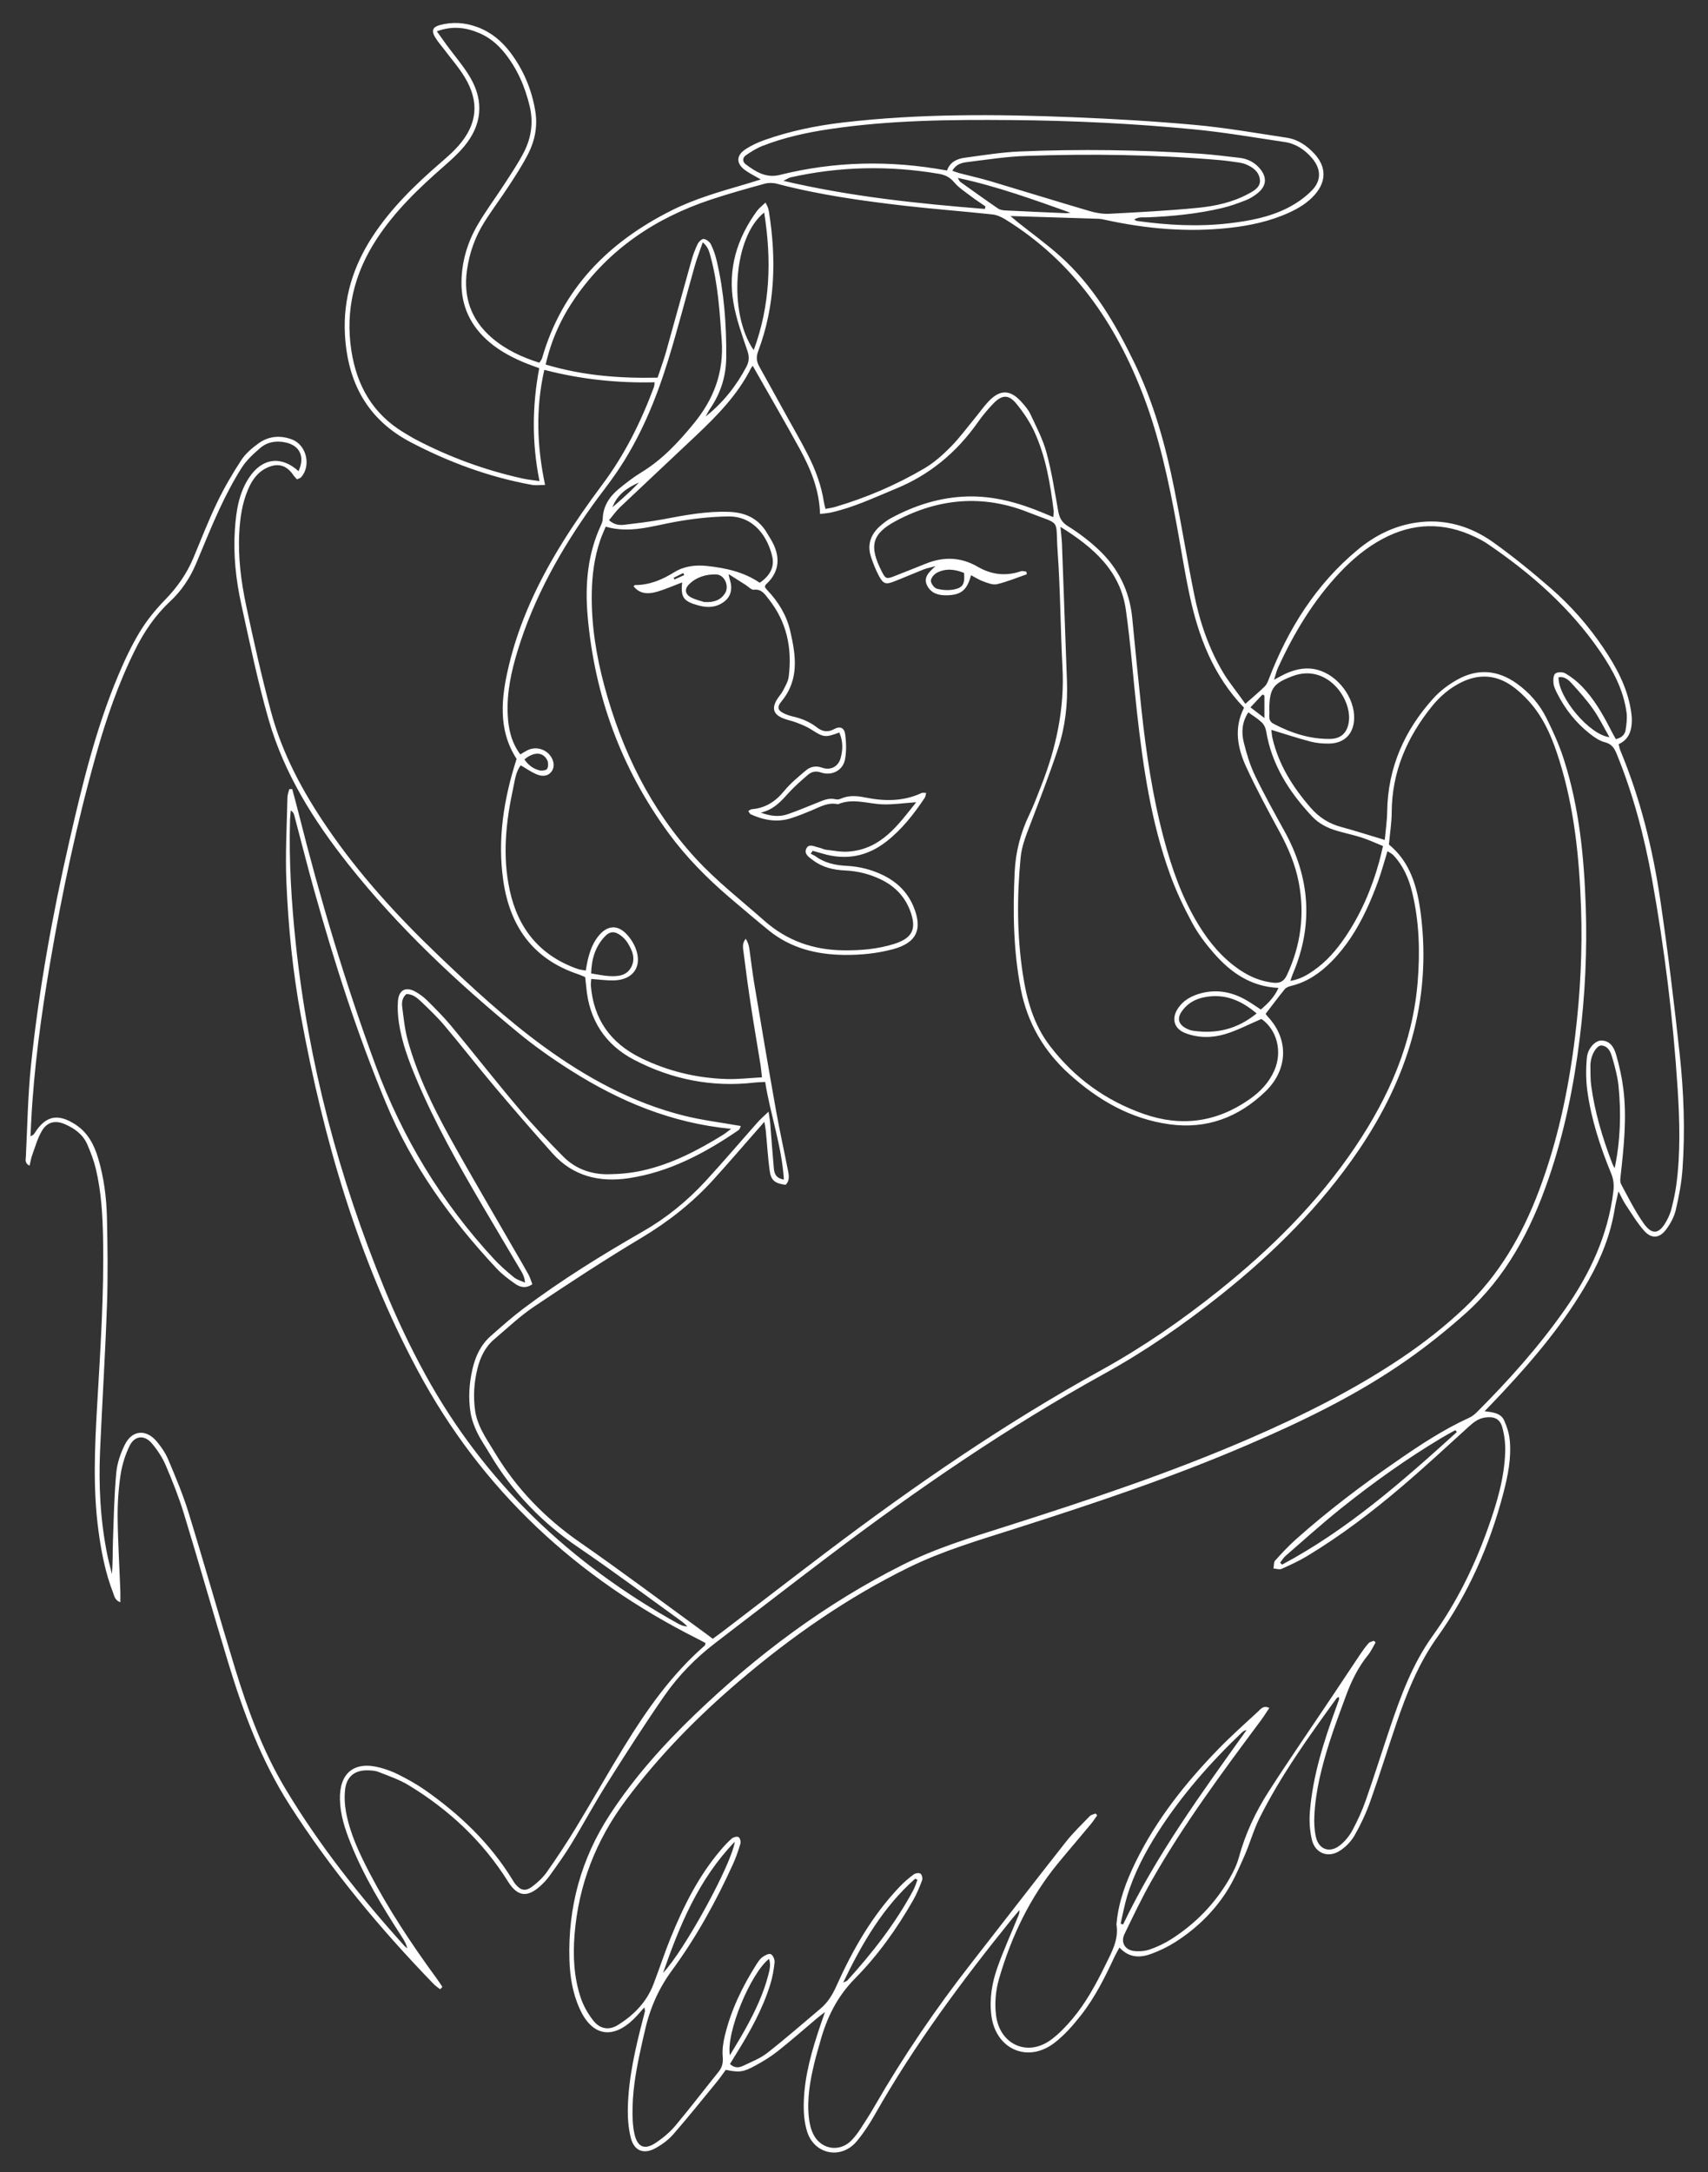 <?xml version="1.0" encoding="UTF-8"?> <svg xmlns="http://www.w3.org/2000/svg" xmlns:xlink="http://www.w3.org/1999/xlink" version="1.1" id="Ebene_1" x="0px" y="0px" width="372.41px" height="473.62px" viewBox="0 0 372.41 473.62" style="enable-background:new 0 0 372.41 473.62;" xml:space="preserve"><rect x="0" y="0" width="372.41" height="473.62" fill="#333333" stroke="none"/> <style type="text/css"> .st0{fill:#FFFFFF;} </style> <g> <path class="st0" d="M95.97,433.71c-0.47-0.37-0.99-0.7-1.4-1.12c-11.65-12.03-22.33-24.85-31.38-38.98 c-6.19-9.66-10.14-20.26-13.44-31.14c-3.27-10.77-6.34-21.61-9.63-32.38c-1.09-3.58-2.48-7.09-3.95-10.53 c-0.74-1.74-1.82-3.39-3.04-4.84c-1.61-1.92-3.75-1.75-4.86,0.49c-0.97,1.97-1.65,4.17-1.98,6.34c-0.46,3.07-0.67,6.21-0.64,9.31 c0.06,5.35,0.39,10.7,0.59,16.05c0.03,0.74,0,1.48,0,2.43c-1.2-0.46-1.29-1.31-1.56-2.01c-1.72-4.42-2.61-9.05-3.23-13.73 c-1.19-8.92-0.8-17.87-0.29-26.81c0.71-12.29,1.55-24.57,1.31-36.9c-0.1-5.04-0.39-10.07-1.56-14.99 c-0.44-1.85-1.13-3.66-1.89-5.41c-0.94-2.16-2.78-3.48-4.88-4.39c-2.08-0.9-3.85-0.5-5,1.45c-0.96,1.62-1.46,3.5-2.12,5.29 c-0.26,0.71-0.37,1.48-0.57,2.31c-1.12-0.53-0.84-1.35-0.81-1.98c0.33-6.62,0.43-13.27,1.11-19.86c1.72-16.54,4.69-32.89,8.41-49.1 c2.8-12.23,5.75-24.42,10.65-36.03c1.36-3.23,2.87-6.44,4.68-9.43c1.52-2.5,3.42-4.84,5.47-6.94c2.67-2.74,4.79-5.75,6.25-9.27 c1.68-4.06,3.29-8.16,5.19-12.11c1.52-3.15,3.3-6.2,5.22-9.13c0.94-1.43,2.35-2.62,3.75-3.64c2.22-1.6,4.76-1.81,7.31-0.84 c3.15,1.2,4.21,5.7,1.98,8.23c-0.19,0.21-0.53,0.28-0.91,0.46c-0.29-0.34-0.58-0.61-0.79-0.92c-1.47-2.18-3.38-2.72-5.76-1.6 c-2.09,0.98-3.29,2.75-4.14,4.78c-1.26,2.98-1.72,6.15-1.89,9.35c-0.29,5.39,0.4,10.72,1.51,15.95c1.64,7.73,3.37,15.46,5.41,23.09 c2.46,9.2,6.94,17.5,12.29,25.33c6.98,10.22,15.29,19.29,24.21,27.82c7.28,6.96,14.68,13.81,22.84,19.77 c9.37,6.84,19.43,12.35,30.76,15.18c4,1,8.13,1.49,12.34,2.24c-0.11,0.2-0.21,0.7-0.51,0.91c-7.32,5-15.05,9.14-23.94,10.47 c-6.36,0.95-12.14-0.42-16.6-5.4c-4.26-4.77-8.45-9.6-12.57-14.48c-3.71-4.4-7.24-8.95-10.95-13.35c-1.59-1.89-3.39-3.61-5.19-5.32 c-0.84-0.8-1.79-1.6-3.16-1.6c-0.91,0.76-1.05,1.82-0.91,2.83c0.32,2.45,0.56,4.93,1.22,7.3c2.04,7.36,5.35,14.21,9.02,20.86 c4.67,8.46,9.6,16.78,14.43,25.17c0.96,1.66,1.94,3.31,2.86,4.99c0.36,0.66,0.57,1.41,0.84,2.12c-1.49,1.02-2.74,0.61-3.78-0.12 c-1.43-1-2.86-2.08-4.05-3.36c-10.01-10.7-18.44-22.44-24.11-36.08c-6.27-15.08-11.22-30.59-15.62-46.29 c-1.53-5.46-2.9-10.96-4.36-16.44c-0.09-0.35-0.25-0.69-0.74-1.02c-0.06,0.66-0.15,1.31-0.17,1.97c-0.26,9.05,0.3,18.06,1.25,27.05 c2.75,26,9.41,51.02,19.31,75.18c2.63,6.42,5.61,12.74,8.95,18.82c12.94,23.57,31.73,41.28,55.11,54.29 c0.6,0.33,1.24,0.59,2.03,0.6c-0.44-0.39-0.86-0.81-1.33-1.15c-7.46-5.37-14.82-10.88-22.42-16.05 c-7.95-5.41-14.42-12.1-19.31-20.36c-0.94-1.58-2-3.1-2.8-4.75c-0.65-1.35-1.19-2.81-1.43-4.28c-0.51-3.18-0.31-6.37,0.42-9.52 c0.64-2.8,1.82-5.3,4-7.22c2.34-2.06,4.67-4.14,7.16-6.01c8.26-6.2,17.03-11.63,25.97-16.76c5.13-2.94,9.63-6.6,13.61-10.9 c3.9-4.23,7.63-8.62,11.45-12.93c0.6-0.68,1.3-1.27,2.37-2.3c0.18,1.26,0.31,1.91,0.36,2.58c0.27,3.26,0.49,6.53,0.79,9.79 c0.1,1.15,0.49,2.18,2.19,2.43c-0.47-7.34-2.94-14.12-4.08-21.27c-0.9,0.05-1.6,0.05-2.3,0.13c-9.25,1.08-18.02-0.67-26.22-4.93 c-6.35-3.3-9.85-8.68-10.49-15.86c-0.06-0.71-0.15-1.42-0.24-2.21c-0.53-0.22-1.03-0.46-1.55-0.63 c-9.79-3.27-14.84-10.39-16.29-20.3c-1.32-9.04,0.06-17.82,2.89-26.64c-4.13-6.38-3.36-13.4-1.67-20.44 c2.3-9.58,6.48-18.37,11.64-26.69c2.7-4.34,5.63-8.55,8.69-12.64c4.9-6.53,8.46-13.72,11.29-21.32c0.08-0.21,0.07-0.46,0.15-1.02 c-8.12,0.19-16.07-0.64-24.06-2.71c-1.92,8.48-1.6,16.69,0.17,25.09c-1.07,0-2.01,0.14-2.9-0.02c-9.27-1.69-18-4.9-26.34-9.26 c-9.52-4.97-13.83-13.08-14.4-23.52c-0.42-7.79,1.77-14.84,5.99-21.32c4.06-6.23,9.33-11.34,14.91-16.17 c1.33-1.15,2.67-2.31,3.82-3.62c4.16-4.73,4.65-9.59,1.41-14.97c-1.31-2.18-3.03-4.11-4.56-6.16c-0.67-0.89-1.43-1.73-1.98-2.7 c-0.75-1.32-0.42-2.1,1.04-2.51c2.78-0.76,5.53-0.58,8.24,0.42c2.94,1.09,5.27,3,7.14,5.46c2.9,3.83,4.73,8.15,5.5,12.88 c0.53,3.26-0.08,6.41-1.56,9.31c-1.23,2.41-2.72,4.7-4.2,6.97c-1.74,2.68-3.68,5.24-5.37,7.94c-2.02,3.21-3.26,6.75-3.78,10.53 c-0.8,5.83,0.91,10.74,5.38,14.61c3.01,2.6,6.53,4.26,10.41,5.48c0.22-0.36,0.5-0.65,0.6-1c4.36-15.14,14.44-25.27,28.18-32.18 c5.09-2.56,10.56-4.11,16-5.7c1.06-0.31,2.11-0.65,3.5-1.08c-1.35-0.79-2.46-1.32-3.43-2.03c-1.92-1.41-1.97-3.13-0.01-4.47 c1.3-0.89,2.79-1.57,4.28-2.1c5.52-1.95,11.23-3.13,17.04-3.81c16.73-1.96,33.52-1.83,50.3-1.15c8.86,0.36,17.73,0.87,26.56,1.68 c6.67,0.61,13.29,1.78,19.92,2.78c2.47,0.37,4.44,1.74,6.1,3.55c2.56,2.8,2.58,5.95,0.08,8.83c-1.55,1.79-3.53,2.99-5.65,3.96 c-4.19,1.91-8.63,2.85-13.18,3.34c-9.08,0.99-18.03,0.17-26.92-1.77c-0.47-0.1-0.94-0.21-1.42-0.23c-6.3-0.21-12.6-0.4-19.23-0.6 c0.66,0.55,1.11,0.95,1.57,1.32c3.06,2.44,6.25,4.74,9.17,7.34c7.3,6.5,12.14,14.78,16.34,23.46c4.2,8.69,6.75,17.93,8.64,27.35 c1.54,7.67,2.8,15.4,4.35,23.07c1.21,5.98,3.17,11.73,6.31,17c1.06,1.78,2.38,3.4,3.59,5.09c0.41,0.58,0.83,1.14,1.25,1.72 c1.65-1.46,2.99-2.58,4.23-3.8c0.43-0.42,0.67-1.05,0.9-1.63c4.19-10.92,10.25-20.58,19.32-28.13c3.68-3.06,7.85-5.19,12.65-5.93 c6.27-0.96,11.96,0.71,17,4.31c4.35,3.11,8.51,6.51,12.54,10.02c4.35,3.79,8.16,8.13,11.39,12.92c2.79,4.13,5.16,8.47,6.01,13.47 c0.13,0.78,0.23,1.59,0.23,2.38c-0.03,2.19-0.58,4.13-2.88,5.19c0.12,0.47,0.19,0.94,0.36,1.35c4.39,10.54,7.1,21.55,8.75,32.8 c1.64,11.14,3,22.33,4.21,33.53c0.89,8.27,1.19,16.59,0.61,24.9c-0.21,3.01-0.78,6.02-1.47,8.96c-0.35,1.51-1.16,3-2.09,4.25 c-1.46,1.97-3.21,2.11-4.83,0.28c-1.52-1.72-2.71-3.73-4-5.65c-0.51-0.76-0.88-1.62-1.58-2.93c-0.35,1.64-0.63,2.68-0.8,3.74 c-0.89,5.6-2.94,10.77-5.72,15.67c-5.12,9.04-11.74,16.93-18.8,24.48c-1.19,1.28-2.41,2.53-3.86,4.05c1.83,0.23,3.54,0.42,4.25,2 c0.62,1.35,1.09,2.85,1.23,4.32c0.37,3.95-0.42,7.81-1.41,11.6c-2.96,11.31-7.61,21.86-14.43,31.4 c-4.09,5.72-6.64,12.19-8.89,18.78c-1.93,5.67-3.7,11.4-5.71,17.04c-0.91,2.54-2.07,5.03-3.41,7.37c-0.77,1.33-1.98,2.57-3.28,3.38 c-2.54,1.58-5.32,0.46-6.01-2.44c-0.47-1.98-0.61-4.13-0.44-6.16c0.64-7.87,3.04-15.33,5.73-22.7c0.22-0.6,0.44-1.2,0.64-1.8 c0.04-0.13-0.05-0.3-0.09-0.51c-0.19,0.14-0.41,0.23-0.53,0.4c-6.05,8.35-12.08,16.73-16.71,25.98c-1.35,2.7-2.14,5.66-3.37,8.43 c-1.19,2.69-2.38,5.43-3.98,7.87c-2.87,4.39-6.64,7.99-11.08,10.81c-1.6,1.02-3.36,1.86-5.14,2.52c-2.44,0.91-4.87,0.96-6.99-1.36 c-0.4,0.73-0.75,1.32-1.04,1.93c-2.09,4.5-4.3,8.96-7.38,12.87c-1.71,2.18-3.6,4.34-5.79,6.01c-5.86,4.48-12.83,1.32-13.73-6.06 c-0.44-3.57,0.14-7.05,1.32-10.38c1.3-3.68,2.92-7.25,4.4-10.87c0.21-0.5,0.45-0.98,0.42-1.67c-0.53,0.63-1.08,1.24-1.6,1.89 c-10.97,13.57-21.35,27.55-29.97,42.77c-1.14,2.01-2.43,3.97-3.9,5.74c-3.34,4.02-9.18,2.97-10.81-2.03 c-0.67-2.07-0.82-4.4-0.75-6.6c0.18-5.8,1.82-11.33,3.67-16.8c0.25-0.75,0.52-1.49,0.95-2.74c-0.82,0.64-1.26,0.96-1.67,1.31 c-2.87,2.42-5.69,4.9-8.64,7.24c-1.49,1.18-3.15,2.19-4.83,3.11c-2.7,1.48-3.58,1.55-6.49,0.95c-0.63,0.85-1.25,1.77-1.96,2.63 c-3.14,3.83-6.24,7.69-9.49,11.43c-1.03,1.18-2.37,2.17-3.74,2.95c-2.66,1.51-4.8,0.71-5.53-2.23c-0.53-2.14-0.69-4.42-0.63-6.63 c0.17-6.51,1.63-12.82,3.26-19.09c0.16-0.62,0.33-1.24,0.47-1.86c0.03-0.13-0.05-0.29-0.14-0.81c-0.88,0.97-1.58,1.83-2.37,2.59 c-4.64,4.46-9.05,3.6-11.72-2.28c-1.55-3.41-2.13-7.04-2.24-10.73c-0.34-11.43,2.55-22,8.8-31.59c5.27-8.08,11.66-15.23,18.6-21.89 c13.51-12.97,28.37-24.1,45.16-32.55c7.32-3.69,15.11-6.04,22.87-8.51c17.96-5.72,35.84-11.67,53.15-19.2 c11.45-4.98,22.59-10.54,32.97-17.53c4.78-3.22,9.3-6.77,13.5-10.73c7.61-7.19,12.7-15.96,16.35-25.66 c4.08-10.83,6.45-22.06,7.86-33.52c1.15-9.38,1.64-18.8,1.31-28.24c-0.38-10.81-1.46-21.53-4.69-31.92 c-1.45-4.68-3.26-9.21-6.59-12.93c-1.16-1.3-2.47-2.53-3.9-3.51c-3.44-2.37-7.12-2.57-10.9-0.72c-2.56,1.26-4.68,3.08-6.45,5.27 c-5.42,6.73-8.71,14.26-8.75,23.06c-0.01,2.3-0.39,4.6-0.61,7.04c4.73,3.88,6.22,9.38,6.96,15.2c2.4,18.96-2.99,35.88-13.54,51.43 c-8.25,12.16-18.54,22.38-29.98,31.51c-8.01,6.4-16.42,12.24-25.39,17.19c-21.12,11.65-40.93,25.26-60.14,39.79 c-8.29,6.27-16.5,12.64-24.76,18.95c-4.29,3.28-8.06,7.12-11.12,11.53c-4.32,6.23-8.42,12.63-12.46,19.05 c-2.77,4.39-5.23,8.98-7.94,13.41c-1.41,2.32-3.01,4.52-4.59,6.73c-0.6,0.84-1.32,1.61-2.09,2.31c-2.85,2.58-4.99,2.25-7.01-0.98 c-5.49-8.78-12.86-15.66-21.66-21.01c-2.02-1.23-4.33-2.01-6.55-2.89c-0.72-0.29-1.56-0.34-2.35-0.36 c-2.83-0.07-4.61,1.3-4.96,4.11c-0.2,1.64-0.11,3.37,0.19,4.99c0.87,4.68,2.89,8.96,5.07,13.15c4.18,8.03,9.16,15.56,14.5,22.86 c0.5,0.68,0.96,1.39,1.44,2.09C96.31,433.38,96.14,433.55,95.97,433.71z M164.12,79.75c-0.14,0.21-0.3,0.38-0.4,0.58 c-2.93,5.82-7.43,10.36-12.09,14.77c-5.46,5.16-10.95,10.28-16.4,15.45c-0.89,0.85-1.61,1.88-2.44,2.87 c1.17,1.04,2.3,1.12,3.39,0.99c2.77-0.33,5.55-0.66,8.29-1.17c4.79-0.9,9.56-1.83,14.49-1.64c3.67,0.14,6.48,1.5,8.33,4.7 c0.24,0.41,0.5,0.82,0.75,1.23c2.21,3.69,2.06,7.12-1.09,9.95c-0.1,0.09-0.1,0.28-0.18,0.52c0.16,0.2,0.33,0.46,0.54,0.69 c2.43,2.54,4.21,5.49,4.99,8.89c1.22,5.28,2.03,10.55-1.87,15.29c-1.18,1.43-0.82,2.14,0.92,2.86c0.44,0.18,0.9,0.34,1.37,0.45 c1.98,0.43,3.8,1.17,5.42,2.43c1.15,0.9,2.34,1.12,3.77,0.34c1.29-0.71,2.2-0.27,2.39,1.24c0.22,1.79,0.28,3.69-0.07,5.45 c-0.47,2.35-2.88,3.58-5.2,2.79c-1.17-0.39-2.06-0.19-2.88,0.51c-1.45,1.25-2.9,2.52-4.19,3.93c-1.62,1.76-3.13,3.61-6.07,4.31 c2.28,0.83,4.09,0.95,5.87,0.34c2.19-0.75,4.31-1.67,6.47-2.52c1.26-0.5,2.49-1.1,3.93-0.74c0.36,0.09,0.82,0.04,1.16-0.12 c1.78-0.8,3.58-0.62,5.41-0.25c4.16,0.83,8.26,0.86,12.21-0.99c0.23-0.11,0.55-0.01,1.01-0.01c-0.15,0.49-0.17,0.82-0.33,1.06 c-2.36,3.54-4.96,6.88-8.34,9.52c-4.2,3.29-8.88,4.16-14,2.62c-0.69-0.21-1.4-0.39-2.1-0.59c-0.14,0.21-0.27,0.43-0.41,0.64 c0.36,0.19,0.75,0.34,1.07,0.57c2.02,1.48,4.35,1.95,6.78,2.07c2.75,0.14,5.37,0.8,7.84,1.99c3.06,1.48,5.38,3.69,6.71,6.87 c2.09,5.01,0.67,7.97-4.59,9.35c-3.42,0.9-6.92,1.24-10.45,1.21c-6.07-0.06-11.73-1.45-16.54-5.37c-2.85-2.32-5.65-4.71-8.45-7.09 c-4.94-4.22-9.5-8.82-13.35-14.07c-10.36-14.15-16.17-30.04-17.67-47.46c-0.58-6.74-0.01-13.43,2.92-19.71 c0.2-0.42,0.37-0.9,0.38-1.36c0.07-2.78,1.47-4.87,3.5-6.55c1.6-1.32,3.26-2.59,5.03-3.67c4.51-2.76,8-6.53,11.32-10.58 c4.36-5.32,6.58-11.14,6.09-18.12c-0.43-6.15-0.8-12.28-2.42-18.25c-0.28-1.02-0.49-2.1-1.71-3.14c-0.67,1.96-1.3,3.57-1.77,5.23 c-1.94,6.84-3.69,13.73-5.79,20.52c-2.7,8.73-6.19,17.14-11.42,24.71c-1.59,2.3-3.34,4.49-4.97,6.76 c-7.02,9.8-12.86,20.22-16.41,31.81c-1.39,4.53-2.39,9.13-2.17,13.9c0.14,3.12,0.78,6.11,2.75,8.72c0.72-0.41,1.25-0.78,1.82-1.02 c1.54-0.63,3.29-0.23,4.41,0.94c1.09,1.14,1.35,2.67,0.65,3.72c-0.69,1.03-1.88,1.34-3.44,0.66c-1.14-0.5-2.18-1.24-3.36-1.92 c-1.08,1.46-1.26,3.23-1.62,4.91c-1.61,7.4-2.4,14.83-0.77,22.34c1.82,8.38,6.58,14.23,14.76,17.13c0.56,0.2,1.17,0.24,1.82,0.37 c0.16-0.88,0.26-1.59,0.43-2.29c0.49-2.04,1.19-3.99,2.63-5.58c1.74-1.93,3.79-2.09,5.64-0.27c0.88,0.87,1.64,1.99,2.11,3.14 c1.65,4.02-0.41,7.08-4.76,7.15c-1.57,0.03-3.14-0.2-4.85-0.32c-0.03,0.5-0.12,0.96-0.09,1.42c0.57,7.35,4.3,12.56,10.85,15.78 c5.89,2.9,12.16,4.41,18.71,4.62c2.52,0.08,5.06-0.23,7.75-0.37c-0.13-1.12-0.19-1.9-0.31-2.67c-0.7-4.34-1.45-8.67-2.11-13.01 c-0.58-3.79-1.1-7.59-1.57-11.4c-0.13-1.02-0.43-2.13,0.46-3.13c0.43,0.69,0.66,1.4,0.77,2.12c0.37,2.53,0.64,5.07,1.07,7.6 c1.53,9.14,3.07,18.27,4.69,27.39c0.81,4.56,1.82,9.08,2.71,13.62c0.2,1.02,0.3,2.07-0.54,2.91c-2.22-0.26-3.17-0.89-3.46-2.91 c-0.43-2.92-0.58-5.88-0.87-8.82c-0.06-0.57-0.18-1.14-0.32-2c-0.82,0.93-1.4,1.59-1.97,2.24c-3.06,3.48-6.08,7-9.2,10.43 c-4.55,5-9.77,9.11-15.6,12.6c-7.95,4.75-15.71,9.84-23.41,15c-3.1,2.08-5.85,4.7-8.71,7.13c-1.96,1.66-3.03,3.87-3.65,6.33 c-0.77,3.06-0.97,6.17-0.52,9.28c0.2,1.39,0.7,2.79,1.32,4.06c0.88,1.78,2.01,3.45,3.04,5.16c4.73,7.86,10.96,14.23,18.52,19.48 c9.19,6.38,18.13,13.11,27.18,19.69c0.57,0.42,1.13,0.85,1.75,1.31c0.79-0.58,1.5-1.08,2.19-1.61c7.56-5.78,15.08-11.6,22.67-17.34 c19.14-14.48,38.88-28.06,59.93-39.67c8.97-4.95,17.39-10.77,25.4-17.17c11.44-9.13,21.75-19.33,29.95-31.53 c7.33-10.9,12.49-22.65,13.56-35.92c0.53-6.56,0.36-13.1-1.21-19.54c-0.73-2.98-1.93-5.76-4.07-8.04c-0.34-0.36-0.82-0.58-1.3-0.9 c-0.72,2.34-1.31,4.5-2.06,6.59c-0.79,2.17-1.66,4.33-2.66,6.42c-1.93,4.06-4.31,7.84-7.5,11.06c-2.46,2.48-5.24,4.43-8.7,5.28 c-0.52,0.13-1.14,0.33-1.46,0.71c-1.45,1.77-2.81,3.61-4.2,5.41c0.2,0.26,0.33,0.46,0.5,0.63c4.68,5.01,4.31,11.62-0.53,16.29 c-5.83,5.63-12.82,8.3-20.99,7.15c-8.46-1.18-15.5-5.27-21.74-10.89c-5.58-5.03-9.18-11.19-10.62-18.6 c-1.64-8.46-1.74-16.99-1.33-25.56c0.21-4.38,1.29-8.49,3.18-12.44c1-2.09,1.81-4.27,2.65-6.42c3.24-8.28,5.07-16.79,4.59-25.75 c-0.45-8.38-0.45-16.79-1.05-25.15c-0.55-7.53,1.03-5.66-6.46-8.63c-9.8-3.89-19.46-3.05-28.7,1.84 c-5.42,2.87-6.03,5.55-3.12,11.22c0.76,1.49,1.02,1.52,2.67,0.88c2.31-0.9,4.6-1.82,6.9-2.74c3.87-1.56,7.64-1.43,11.28,0.69 c3,1.75,6.15,2.1,9.46,0.97c0.33-0.11,0.77,0.06,1.15,0.1c0.03,0.19,0.06,0.38,0.1,0.57c-2.16,0.74-4.29,1.63-6.5,2.16 c-0.89,0.21-2.01-0.25-2.96-0.59c-0.93-0.33-1.78-0.89-2.71-1.37c-0.86,3.3-2.21,4.33-5.32,4.38c-1.8,0.03-3.37-0.41-4.24-2.11 c-0.86-1.68,0.21-2.83,1.82-4.24c-1.22,0.33-1.92,0.45-2.56,0.7c-2.15,0.85-4.28,1.78-6.43,2.62c-1.83,0.72-2.37,0.59-3.32-1.14 c-0.72-1.32-1.27-2.75-1.75-4.18c-0.95-2.87,0.05-5.17,2.29-7.02c0.61-0.51,1.25-1.01,1.95-1.39c5.27-2.86,10.87-4.65,16.89-4.79 c5.68-0.13,11.07,1.37,16.28,3.53c0.72,0.3,1.44,0.6,2.33,0.98c0.04-0.66,0.13-1.05,0.08-1.42c-0.75-5.88-1.7-11.73-4.19-17.16 c-1.02-2.22-2.43-4.32-3.99-6.21c-1.62-1.97-3.08-1.9-4.88-0.07c-1.28,1.31-2.46,2.74-3.52,4.24c-4.58,6.5-10.42,11.38-17.83,14.42 c-4.65,1.91-9.2,4.09-14.14,5.19c-0.74,0.16-1.5,0.21-2.39,0.32c-0.15-5.28-2.04-9.78-4.36-14.07 C171.13,91.94,167.62,85.94,164.12,79.75z M301.93,183.13c0.19-2.11,0.5-4.15,0.53-6.2c0.14-9.57,3.77-17.72,10.1-24.71 c1.47-1.63,3.34-3.01,5.27-4.08c4.39-2.43,8.75-2.06,12.85,0.86c2.79,1.99,5,4.54,6.51,7.57c1.46,2.92,2.81,5.93,3.8,9.03 c3.32,10.36,4.39,21.1,4.76,31.9c0.33,9.68-0.12,19.34-1.32,28.96c-1.29,10.42-3.38,20.65-6.8,30.58 c-3.85,11.19-9.26,21.46-18.22,29.44c-4.11,3.66-8.44,7.12-12.95,10.26c-10.73,7.47-22.46,13.14-34.44,18.29 c-16.52,7.11-33.56,12.79-50.68,18.26c-7.83,2.5-15.73,4.8-23.15,8.44c-13.44,6.59-25.6,15.07-36.96,24.75 c-9.15,7.8-17.55,16.33-24.76,26c-6.53,8.75-10.34,18.49-11.2,29.38c-0.37,4.66-0.13,9.3,1.36,13.74c0.6,1.77,1.59,3.5,2.75,4.97 c1.46,1.83,3.4,2.16,5.38,0.92c3.44-2.15,6.23-4.98,7.71-8.86c1.29-3.35,2.4-6.78,3.75-10.11c2.78-6.83,6.04-13.41,10.86-19.09 c0.77-0.91,1.59-1.81,2.49-2.59c0.35-0.3,1.13-0.49,1.46-0.3c0.32,0.19,0.54,1,0.41,1.42c-0.45,1.53-0.98,3.05-1.63,4.49 c-3.71,8.17-8.06,16.02-13.36,23.24c-3.07,4.19-4.92,8.69-5.98,13.66c-0.1,0.47-0.22,0.93-0.33,1.4c-1.1,4.92-2.15,9.85-2.22,14.91 c-0.03,1.83,0.01,3.7,0.39,5.48c0.65,3.07,2.26,3.71,4.82,1.96c1.5-1.02,2.95-2.24,4.12-3.63c3.23-3.86,6.29-7.86,9.44-11.78 c0.8-0.99,1-2,0.89-3.31c-0.13-1.48,0.1-3.04,0.45-4.5c1.34-5.57,3.79-10.67,6.84-15.49c0.38-0.6,0.79-1.25,1.35-1.67 c0.52-0.39,1.38-0.85,1.84-0.66c0.46,0.19,0.89,1.17,0.83,1.75c-0.17,1.66-0.46,3.33-0.96,4.91c-1.7,5.46-4.49,10.4-7.5,15.22 c-0.44,0.71-0.87,1.42-1.27,2.07c1.07,0.99,2.05,0.79,2.91,0.38c1.79-0.86,3.71-1.6,5.25-2.81c3.96-3.1,7.75-6.42,11.6-9.66 c1.55-1.31,2.57-2.96,3.41-4.83c3.55-7.91,7.8-15.41,13.84-21.74c0.93-0.98,1.97-1.87,3.06-2.68c0.36-0.27,1.16-0.38,1.47-0.16 c0.32,0.22,0.51,1.03,0.36,1.43c-0.56,1.49-1.17,2.98-1.96,4.36c-3.54,6.21-7.7,12.03-12.7,17.09c-3.87,3.92-6.1,8.48-7.53,13.62 c-0.43,1.54-0.89,3.07-1.27,4.62c-0.97,3.97-1.68,7.99-1.23,12.1c0.14,1.25,0.43,2.55,1,3.66c1.72,3.35,5.83,3.9,8.37,1.19 c0.71-0.75,1.34-1.6,1.9-2.46c1.09-1.67,2.17-3.36,3.16-5.09c6.24-10.82,13.26-21.11,20.95-30.96 c6.89-8.82,13.71-17.68,20.64-26.47c1.58-2,3.43-3.78,5.21-5.62c0.3-0.32,0.85-0.4,1.28-0.59c0.12,0.14,0.23,0.28,0.35,0.41 c-0.49,0.68-0.95,1.39-1.48,2.03c-2.35,2.83-4.76,5.61-7.09,8.45c-6.08,7.4-10.11,15.86-12.79,25c-0.77,2.63-1.03,5.34-0.7,8.07 c0.77,6.39,6.82,9.17,11.97,5.39c1.72-1.26,3.24-2.86,4.62-4.49c3.01-3.56,5.22-7.65,7.26-11.82c1.36-2.78,2.95-5.51,2.41-8.82 c-0.01-0.08,0.01-0.16,0.02-0.24c0.43-4.77,2.09-9.18,4.17-13.43c4.55-9.29,10.92-17.28,18.08-24.65c2.78-2.86,5.78-5.52,8.71-8.23 c0.53-0.49,1.05-1.29,2.35-0.68c-0.64,0.95-1.2,1.86-1.84,2.72c-8.4,11.29-16.8,22.58-23.77,34.84c-2.17,3.81-4.06,7.79-5.97,11.74 c-0.85,1.76,0.05,3.42,2,3.68c1.15,0.15,2.43,0.06,3.52-0.32c1.64-0.57,3.26-1.34,4.73-2.28c5.27-3.37,9.53-7.77,12.66-13.2 c0.83-1.44,1.59-2.99,2.03-4.59c1.4-5.15,3.64-9.92,6.49-14.36c4.62-7.19,9.49-14.22,14.24-21.33c1.95-2.92,3.88-5.85,5.84-8.76 c0.53-0.79,1.1-1.57,1.74-2.28c0.25-0.28,0.74-0.34,1.12-0.5c0.13,0.12,0.25,0.24,0.38,0.36c-0.54,0.91-0.97,1.91-1.63,2.72 c-2.2,2.71-3.69,5.78-4.87,9.02c-1.23,3.37-2.52,6.73-3.6,10.16c-1.63,5.19-3,10.45-3.25,15.92c-0.07,1.5,0,3.06,0.32,4.52 c0.61,2.8,3.01,3.67,5.26,1.89c1.1-0.87,2.06-2.05,2.72-3.28c1.13-2.1,2.13-4.3,2.92-6.55c1.85-5.27,3.52-10.61,5.31-15.91 c2.36-6.98,4.92-13.89,9.26-19.92c5.23-7.27,9.12-15.19,12.1-23.59c1.9-5.36,3.54-10.8,3.72-16.53c0.06-1.8-0.16-3.68-0.65-5.41 c-0.52-1.85-1.86-2.37-3.76-2.08c-1.43,0.22-2.45,1-3.48,1.94c-4.85,4.41-9.66,8.87-14.65,13.12 c-6.52,5.55-13.32,10.73-20.67,15.16c-1.77,1.07-3.67,1.94-5.56,2.78c-0.48,0.21-1.16-0.05-1.75-0.09 c0.11-0.58,0.02-1.33,0.35-1.71c1.43-1.6,2.92-3.19,4.52-4.62c6.93-6.18,14.32-11.78,21.96-17.05c5.06-3.5,10.19-6.91,15.82-9.47 c0.64-0.29,1.23-0.76,1.73-1.26c6.96-6.97,13.51-14.29,19.17-22.37c5.45-7.77,9.37-16.13,10.55-25.67 c0.17-1.42,0.07-2.62-0.46-3.93c-2.4-5.85-4.37-11.85-5.22-18.14c-0.31-2.35-0.31-4.79-0.09-7.15c0.19-2.05,1.85-3.78,3.2-3.74 c1.95,0.06,2.76,1.61,3.19,3.13c0.7,2.44,1.26,4.95,1.57,7.47c0.77,6.23,0.11,12.45-0.57,18.65c-0.08,0.69-0.22,1.53,0.08,2.08 c1.54,2.88,3.01,5.83,4.88,8.49c1.87,2.67,3.42,2.42,4.99-0.43c0.46-0.83,0.86-1.73,1.09-2.65c0.43-1.7,0.82-3.42,1.06-5.16 c0.95-7.01,0.75-14.05,0.3-21.07c-0.98-15.32-2.86-30.55-5.58-45.66c-1.69-9.37-4.11-18.55-7.73-27.39 c-0.51-1.24-1.1-2.13-2.58-2.5c-1.19-0.3-2.31-1.1-3.3-1.88c-2.99-2.36-5.31-5.3-7.04-8.69c-0.36-0.71-0.74-1.46-0.83-2.23 c-0.09-0.73-0.05-1.8,0.39-2.17c0.46-0.38,1.63-0.36,2.2-0.03c1.29,0.76,2.51,1.71,3.56,2.79c2.64,2.72,4.52,5.98,6.24,9.33 c0.38,0.75,0.79,1.48,1.19,2.21c1.34-0.31,1.99-1.02,2.14-2.02c0.19-1.24,0.37-2.55,0.2-3.78c-0.66-4.96-2.98-9.25-5.75-13.3 c-6.56-9.58-15.12-17.07-24.66-23.54c-0.86-0.58-1.8-1.05-2.73-1.49c-6.75-3.21-13.43-3.06-20.03,0.46 c-3.56,1.9-6.62,4.47-9.38,7.39c-5.76,6.12-10.03,13.22-13.49,20.83c-0.3,0.66-0.46,1.39-0.81,2.5c1.26-0.66,2.01-1.11,2.81-1.45 c2.18-0.93,4.4-1.35,6.77-0.68c4.39,1.23,8.03,6.08,7.88,10.64c-0.11,3.3-2.13,5.36-5.46,5.41c-1.35,0.02-2.74-0.09-4.04-0.43 c-2.83-0.74-5.61-1.67-8.55-2.56c0.07,0.56,0.09,1.18,0.23,1.77c1.35,5.84,4.44,10.72,8.32,15.19c1.85,2.13,4.04,3.53,6.78,4.24 C295.54,181.14,298.49,182.11,301.93,183.13z M63.07,172.05c0.22,0,0.43-0.01,0.65-0.01c0.46,1.73,0.93,3.45,1.37,5.19 c4.68,18.6,10.13,36.95,16.77,54.97c5.84,15.82,14.38,29.91,25.81,42.27c1.35,1.46,2.87,2.78,4.41,4.04 c0.67,0.54,1.59,0.77,2.4,1.14c-0.1-1.1-0.43-1.81-0.83-2.48c-2.8-4.75-5.63-9.48-8.42-14.24c-5.26-8.96-10.37-18-14.41-27.6 c-1.68-3.98-3.2-8.02-3.84-12.32c-0.23-1.57-0.34-3.19-0.21-4.77c0.2-2.44,1.72-3.2,3.84-2.01c0.96,0.54,1.88,1.24,2.66,2.02 c1.75,1.75,3.51,3.51,5.09,5.41c4.89,5.91,9.62,11.96,14.58,17.82c3.14,3.72,6.49,7.27,9.92,10.73c2.65,2.66,6.08,3.86,9.8,3.81 c2.46-0.03,4.96-0.26,7.35-0.79c6.4-1.41,12.13-4.4,17.66-7.82c0.51-0.32,0.97-0.71,1.75-1.29c-13-1.24-24.32-6-34.89-12.69 c-3.98-2.52-7.86-5.24-11.49-8.23c-13.48-11.1-26.2-23-37.07-36.73c-7.55-9.53-13.99-19.75-17.38-31.51 c-2.38-8.27-4.12-16.74-5.97-25.16c-1.19-5.4-1.78-10.89-1.4-16.43c0.27-3.92,0.84-7.82,3.07-11.2c2.86-4.35,7.04-4.87,10.8-1.44 c1.45-3.13,0.3-5.63-2.91-6.28c-1.99-0.41-3.91-0.09-5.43,1.22c-1.5,1.29-3.03,2.69-4.07,4.34c-1.83,2.89-3.42,5.95-4.87,9.06 c-1.82,3.91-3.4,7.93-5.09,11.9c-1.33,3.13-3.2,5.9-5.69,8.22c-3.26,3.04-5.69,6.67-7.65,10.65c-3.6,7.26-6.22,14.88-8.41,22.65 c-4.21,14.93-7.42,30.08-10.03,45.36c-1.96,11.5-3.55,23.06-4.14,34.73c-0.05,1.05-0.1,2.1-0.15,3.15c0.56-0.2,0.75-0.44,0.91-0.69 c2.41-3.8,5.04-4.34,8.85-1.89c2.73,1.76,4.1,4.4,4.99,7.37c1.27,4.24,1.82,8.61,1.92,13.01c0.14,6.31,0.23,12.63,0.01,18.93 c-0.37,10.62-1.04,21.23-1.51,31.85c-0.33,7.61,0.06,15.18,1.57,22.66c0.29,1.42,0.68,2.82,1.02,4.23c0.2-2.48,0.14-4.87,0.22-7.25 c0.17-4.95,0.27-9.9,0.72-14.82c0.19-2.09,0.92-4.24,1.86-6.13c1.58-3.21,4.62-3.48,6.95-0.74c1.02,1.2,1.94,2.58,2.55,4.03 c1.58,3.75,3.17,7.52,4.37,11.4c3.48,11.29,6.68,22.67,10.14,33.97c2.79,9.1,6.04,18.02,10.96,26.25 c7.42,12.41,16.36,23.65,26.01,34.36c0.17,0.19,0.4,0.33,0.6,0.5c-0.2-0.94-0.64-1.67-1.1-2.38c-4.26-6.58-8.35-13.26-11.26-20.57 c-1.22-3.05-2.24-6.16-2.31-9.49c-0.13-5.81,3.15-8.44,8.77-6.93c1.38,0.37,2.75,0.87,4.02,1.52c1.92,0.98,3.83,2.01,5.59,3.24 c7.68,5.35,14.37,11.7,19.29,19.76c0.17,0.27,0.33,0.55,0.53,0.8c1.17,1.46,2.23,1.73,3.71,0.62c1.2-0.9,2.35-1.97,3.21-3.19 c2.2-3.13,4.32-6.34,6.31-9.61c3.57-5.87,6.93-11.87,10.53-17.72c4.95-8.06,10.37-15.77,17.58-22.04c0.09-0.08,0.09-0.27,0.18-0.55 c-0.53-0.28-1.07-0.58-1.63-0.86c-26.41-13.24-47.17-32.46-61.15-58.59c-12.97-24.25-20.51-50.36-25.46-77.3 c-1.78-9.69-2.75-19.47-3.16-29.29c-0.25-6.05,0.1-12.13,0.23-18.2C62.66,173.31,62.92,172.68,63.07,172.05z M143.38,82.34 c0.63-1.9,1.32-3.77,1.86-5.68c1.86-6.61,3.66-13.24,5.52-19.85c0.34-1.22,0.79-2.44,1.34-3.58c0.24-0.5,0.92-1.17,1.33-1.13 c0.58,0.07,1.3,0.62,1.57,1.16c0.56,1.13,0.98,2.36,1.27,3.6c1.62,6.88,2.13,13.88,2.08,20.94c-0.02,4.14-1.17,7.86-3.49,11.26 c-0.38,0.55-0.67,1.16-1,1.75c3.77-3,6.66-6.63,8.87-10.82c0.65-1.23,0.66-2.26,0.2-3.6c-1.16-3.39-2.39-6.81-3-10.32 c-1.29-7.39,0.74-14.09,5.13-20.09c0.47-0.65,1.16-1.15,1.85-1.81c0.27,0.54,0.4,0.74,0.48,0.96c0.11,0.3,0.2,0.61,0.25,0.92 c1.66,10.34,1.42,20.55-2.31,30.47c-0.48,1.26-0.4,2.27,0.22,3.39c1.95,3.48,3.87,6.99,5.8,10.48c1.62,2.94,3.32,5.84,4.83,8.83 c1.63,3.21,2.89,6.58,3.45,10.17c0.08,0.52,0.23,1.03,0.35,1.56c0.77-0.15,1.41-0.22,2.02-0.4c6.85-2.01,13.38-4.81,19.53-8.42 c2.11-1.24,4.01-2.93,5.74-4.68c1.91-1.92,3.52-4.13,5.25-6.23c1.02-1.23,1.94-2.55,3.03-3.71c2.5-2.63,4.72-2.59,7.13,0.08 c0.74,0.83,1.52,1.7,1.98,2.69c1.28,2.74,2.72,5.47,3.51,8.36c1.13,4.15,1.78,8.43,2.54,12.67c0.26,1.48,0.71,2.53,2.14,3.41 c2.36,1.46,4.62,3.18,6.65,5.08c4.29,4.02,6.79,9.01,7.37,14.92c0.65,6.68,1.3,13.36,2.02,20.04c1.02,9.46,2.42,18.86,4.87,28.07 c1.75,6.58,4,12.98,7.58,18.83c2.36,3.86,5.22,7.27,9,9.82c2.22,1.5,4.62,2.49,7.31,2.78c1.46,0.16,2.33-0.32,2.97-1.71 c3-6.44,3.89-13.12,2.57-20.1c-0.75-3.97-2.31-7.61-4.23-11.15c-2.52-4.63-5.02-9.28-7.23-14.06c-1.91-4.15-2.75-8.53-0.48-12.93 c-6.7-6.96-9.94-15.48-11.88-24.58c-1.08-5.07-1.87-10.21-2.81-15.32c-1.75-9.51-3.77-18.96-7.22-28.04 c-6.08-15.95-15.37-29.41-30.16-38.55c-0.85-0.52-1.85-0.97-2.82-1.07c-6.44-0.69-12.9-1.17-19.32-1.91 c-9.29-1.08-18.54-2.38-27.61-4.77c-0.87-0.23-1.9-0.24-2.76,0c-3.93,1.08-7.85,2.18-11.71,3.46 c-12.09,4.03-22.22,10.81-29.55,21.41c-3.02,4.37-5.2,9.11-6.43,14.54C126.97,81.88,135.02,82.52,143.38,82.34z M231.22,114.87 c0.15,1.67,0.29,2.7,0.33,3.72c0.37,9.98,0.74,19.97,1.09,29.95c0.18,5-0.38,9.94-1.94,14.67c-1.85,5.6-3.99,11.11-6.1,16.63 c-0.89,2.32-1.81,4.6-2.06,7.1c-0.82,8.47-0.81,16.93,0.46,25.35c0.86,5.66,2.36,11.11,5.93,15.76 c5.35,6.98,12.19,11.93,20.48,14.83c8.2,2.87,15.9,1.79,23.02-3.2c2.33-1.63,4.26-3.63,5.42-6.28c1.83-4.17,0.55-8.9-2.81-11.24 c-2.72,1.16-5.2,2.48-7.83,3.28c-2.85,0.87-5.87,0.91-8.73-0.18c-2.52-0.96-3.13-3.19-1.62-5.44c1.08-1.6,2.65-2.54,4.44-3.1 c3.74-1.16,7.27-0.53,10.59,1.43c1.02,0.6,2,1.29,3.03,1.96c1.56-1.36,2.95-2.71,3.84-4.72c-6.03-0.28-10.41-3.35-14.08-7.55 c-1.78-2.03-3.45-4.24-4.73-6.61c-1.82-3.36-3.47-6.85-4.78-10.44c-4.16-11.42-5.9-23.36-7.25-35.36 c-0.84-7.46-1.38-14.97-2.43-22.4C244.31,124.55,238.54,119.41,231.22,114.87z M183,159.71c-3.11,1.15-3.42,1.07-6.15-0.68 c-0.99-0.64-2.12-1.07-3.23-1.5c-0.96-0.38-2.01-0.55-2.96-0.95c-2-0.84-2.4-2.12-1.29-4.01c0.41-0.69,0.99-1.27,1.35-1.98 c0.5-0.98,1.12-2,1.25-3.06c0.78-6.2-0.41-11.94-4.38-16.92c-0.81-1.02-1.5-2.23-3.22-2.03c-0.55,0.06-1.21-0.68-1.81-1.06 c-1.11-0.7-2.22-1.41-3.7-2.35c0.16,0.73,0.18,0.94,0.25,1.14c0.8,2.42,0.1,4.28-2.06,5.41c-1.59,0.83-3.24,0.71-4.9,0.25 c-3.13-0.87-3.77-1.77-3.41-4.99c-1.82,0.69-3.55,1.46-5.35,2c-2.46,0.74-4.1,0.31-5.25-1.16c0.11-0.09,0.23-0.26,0.34-0.26 c3.15,0,5.88-1.15,8.52-2.79c2.15-1.33,4.59-1.64,7.16-1.37c4.09,0.44,8.02,1.3,11.49,3.66c2.12-1.45,3.29-3.32,2.72-5.77 c-0.9-3.83-3.71-8.79-9.65-8.69c-3.94,0.06-7.79,0.51-11.65,1.21c-4.9,0.89-9.77,2.55-15,1.02c-0.41,1-0.85,1.93-1.18,2.9 c-1.29,3.74-1.79,7.62-1.86,11.55c-0.12,6.92,0.97,13.7,2.77,20.36c3.79,14.02,10,26.76,19.91,37.54 c4.56,4.96,9.88,9.09,14.9,13.53c4.99,4.42,10.76,6.42,17.32,6.49c3.78,0.04,7.51-0.27,11.13-1.43c3.92-1.26,4.85-3.28,3.4-7.16 c-1.18-3.16-3.36-5.39-6.37-6.85c-2.47-1.2-5.1-1.85-7.85-1.97c-2.52-0.12-4.91-0.67-6.97-2.23c-0.81-0.61-1.97-1.32-1.5-2.45 c0.54-1.31,1.79-0.52,2.75-0.32c0.54,0.11,1.06,0.42,1.6,0.48c1.65,0.19,3.34,0.54,4.97,0.4c7.08-0.56,10.72-5.78,14.68-10.76 c-2.67,0.18-5.04,0.55-7.39,0.46c-3.23-0.13-6.43-1.4-9.67-0.02c-2.12-0.49-3.88,0.56-5.71,1.33c-1.47,0.62-2.96,1.21-4.47,1.7 c-3.05,1-6,0.46-8.84-0.84c-0.22-0.1-0.33-0.44-0.54-0.72c0.37-0.19,0.56-0.37,0.77-0.39c2.98-0.24,5.19-1.68,7.07-3.99 c1.35-1.65,3.05-3.04,4.69-4.43c1.01-0.86,2.2-1.13,3.58-0.63c1.84,0.66,3.55-0.24,4.04-2.13 C183.77,163.47,183.86,161.64,183,159.71z M95.25,6.83c0.79,1.1,1.46,2.05,2.14,2.99c1.74,2.38,3.72,4.62,5.19,7.16 c3,5.2,2.47,10.29-1.35,14.91c-1.31,1.59-2.88,2.99-4.44,4.36c-5.49,4.8-10.74,9.82-14.74,15.99c-4.8,7.39-6.79,15.39-5.44,24.2 c1.19,7.71,4.71,13.83,11.49,17.9c0.89,0.53,1.78,1.08,2.7,1.56c7.33,3.83,15.04,6.63,23.11,8.42c1.12,0.25,2.27,0.36,3.72,0.57 c-1.7-8.43-1.58-16.51-0.06-24.62c-0.98-0.36-1.72-0.61-2.46-0.9c-3.06-1.21-5.97-2.69-8.49-4.85c-4-3.42-6.07-7.75-6-13.04 c0.05-4.5,1.32-8.7,3.57-12.54c1.77-3.03,3.88-5.85,5.79-8.8c1.47-2.28,3-4.53,4.24-6.94c1.62-3.14,2.11-6.52,1.28-10.01 c-1.03-4.33-2.77-8.33-5.6-11.8c-1.49-1.82-3.28-3.29-5.46-4.2C101.56,5.98,98.62,5.58,95.25,6.83z M206.49,37.18 c0.67-1.92,2.22-2.57,3.93-2.8c3.96-0.53,7.92-1.18,11.89-1.35c13.1-0.56,26.21-0.36,39.3,0.48c2.87,0.18,5.72,0.58,8.58,0.89 c1.83,0.2,3.36,0.97,4.54,2.39c1.53,1.84,1.44,3.69-0.41,5.24c-0.78,0.66-1.7,1.23-2.64,1.61c-1.7,0.67-3.44,1.3-5.22,1.72 c-5.38,1.27-10.86,1.81-16.38,2.03c-0.88,0.03-1.85-0.16-2.77,0.49c0.3,0.16,0.43,0.27,0.57,0.29c6.67,0.93,13.36,1.3,20.08,0.52 c4.46-0.52,8.88-1.34,12.9-3.41c1.88-0.97,3.71-2.25,5.18-3.76c2.15-2.19,2.01-4.76-0.02-7.1c-1.56-1.8-3.48-3.09-5.87-3.45 c-6.55-0.97-13.09-2.11-19.68-2.75c-13.29-1.29-26.62-1.93-39.97-2.04c-13.19-0.11-26.38,0.01-39.47,1.95 c-5.06,0.75-10.06,1.83-14.84,3.71c-1.24,0.49-2.41,1.23-3.52,1.99c-0.81,0.55-0.83,1.43-0.04,2.02c2.19,1.63,4.43,3.04,7.43,2.28 C182.03,35.15,194.08,34.9,206.49,37.18z M207.64,37.23c0.64,0.22,1.06,0.4,1.5,0.51c2.31,0.61,4.65,1.12,6.95,1.81 c7.18,2.14,14.34,4.37,21.53,6.48c1.36,0.4,2.83,0.65,4.24,0.58c6.45-0.34,12.91-0.67,19.34-1.3c3.8-0.37,7.58-1.2,11.01-3.06 c1.26-0.68,2.73-1.48,2.49-3.17c-0.24-1.7-1.6-2.68-3.16-3.29c-0.44-0.17-0.92-0.28-1.39-0.35c-1.42-0.2-2.85-0.42-4.28-0.54 c-14.02-1.21-28.08-1.39-42.13-0.91c-4.29,0.15-8.57,0.82-12.85,1.35C209.75,35.49,208.51,35.73,207.64,37.23z M272.18,155.31 c-1.38,2.11-1.53,4.34-1,6.51c0.61,2.47,1.35,4.95,2.44,7.23c1.97,4.1,4.19,8.08,6.39,12.06c5.63,10.15,6.44,20.56,1.84,31.31 c-0.17,0.39-0.27,0.8-0.49,1.44c2.08-0.35,3.58-1.23,5.01-2.22c2.8-1.94,5-4.46,6.9-7.26c3.44-5.07,5.83-10.63,7.45-16.52 c0.29-1.06,0.52-2.13,0.83-3.4c-1.65-0.67-3.09-1.34-4.59-1.83c-1.74-0.57-3.55-0.94-5.31-1.45c-2.1-0.6-4.02-1.53-5.55-3.16 c-5.02-5.34-8.85-11.31-10.05-18.71c-0.11-0.65-0.47-1.37-0.95-1.81C274.26,156.69,273.23,156.07,272.18,155.31z M214.74,45.56 c0.04-0.19,0.08-0.37,0.12-0.56c-1.11-0.77-2.24-1.51-3.32-2.33c-1.2-0.92-2.52-1.76-3.47-2.9c-0.95-1.14-2.02-1.65-3.4-1.88 c-10.83-1.83-21.6-1.62-32.32,0.79c-0.38,0.09-0.72,0.35-1.53,0.75C185.63,42.9,200.17,44.38,214.74,45.56z M276.75,154.73 c0.19,0.98-0.5,2.31,0.95,3.08c3.87,2.04,7.94,3.36,12.35,3.29c2.36-0.04,3.67-1.35,4.03-3.62c0.8-5.07-4.75-12.92-12.27-10.06 C277.58,149.03,276.8,150.09,276.75,154.73z M166.62,46.34c-6.7,5.29-7.91,21.9-2.28,30C167.97,66.52,168.26,56.6,166.62,46.34z M317.65,312.23c-0.11-0.14-0.23-0.28-0.34-0.42c-0.96,0.54-1.94,1.07-2.89,1.63c-7.69,4.59-14.96,9.79-21.95,15.37 c-4.17,3.34-8.14,6.93-12.18,10.43c-0.47,0.41-0.79,0.98-1.18,1.48c0.15,0.14,0.3,0.28,0.44,0.41 C293.79,333.53,305.79,322.98,317.65,312.23z M244.34,419.4c0.18,0.07,0.36,0.14,0.53,0.2c7.28-15.21,17.17-28.75,26.93-42.4 c-0.44,0.08-0.74,0.27-1,0.51c-6.9,6.58-13.16,13.7-18.31,21.74c-2.81,4.38-5.21,8.97-6.73,13.97 C245.17,415.37,244.81,417.4,244.34,419.4z M352.06,254.7c1.25-6.01,1.44-11.97,0.84-17.94c-0.21-2.04-0.76-4.07-1.33-6.05 c-0.34-1.18-0.78-2.55-2.3-2.76c-0.95-0.13-2.06,1.48-2.39,3.25c-0.07,0.39-0.12,0.79-0.11,1.19c0.03,1.43-0.02,2.88,0.17,4.29 c0.79,5.87,2.49,11.5,4.61,17.02C351.68,254.05,351.89,254.37,352.06,254.7z M274,220.95c-3.01-2.51-6.11-4-9.82-3.74 c-2.63,0.19-5.01,1.08-6.56,3.38c-1,1.48-0.63,2.74,0.93,3.58c0.49,0.26,1.03,0.48,1.57,0.56 C265.17,225.46,269.75,224.43,274,220.95z M160.21,401.54c-7.99,8.32-12.05,18.34-15.64,28.61 C149.2,425.32,159.57,406.37,160.21,401.54z M128.9,212.24c1.41,0.21,2.64,0.5,3.89,0.57c1.86,0.1,3.78-0.01,4.81-1.89 c1.05-1.91,0.27-3.71-0.77-5.37c-0.37-0.59-0.89-1.14-1.45-1.56c-1.36-1.03-2.42-0.99-3.58,0.27 C129.79,206.44,128.97,209.1,128.9,212.24z M208.83,38.79c0.3,0.49,0.38,0.75,0.56,0.87c2.73,1.95,5.45,3.91,8.22,5.8 c0.42,0.29,1.04,0.39,1.58,0.42c4.39,0.22,8.78,0.41,13.17,0.6c0.35,0.01,0.7-0.07,1.04-0.1 C225.36,43.53,217.41,40.62,208.83,38.79z M183.84,432.26c0.62-0.29,0.79-0.32,0.89-0.43c5.49-6.05,10.5-12.46,14.39-19.69 c0.39-0.72,0.62-1.52,0.92-2.29c-0.17-0.08-0.33-0.16-0.5-0.24C192.57,415.78,188.01,423.6,183.84,432.26z M159.14,448.11 c1.13-1.9,2.3-3.77,3.37-5.71c2.08-3.77,3.94-7.64,5.02-11.83c0.29-1.11,0.57-2.23,0.15-3.48 C163.74,430.14,158.29,443.04,159.14,448.11z M339.82,147.67c-0.1,4.37,6.76,12.57,11.1,13.05c-1.22-2.13-2.23-4.21-3.54-6.08 c-1.41-2-3.04-3.85-4.71-5.66C341.98,148.22,341.09,147.42,339.82,147.67z M153.56,131.26c2.23,0.13,3.57-0.48,4.48-1.83 c1.06-1.57-0.04-4.15-1.91-4.19c-2.17-0.05-4.28,0.56-5.89,2.16c-1.06,1.06-0.87,2.21,0.51,2.89 C151.79,130.81,152.97,131.07,153.56,131.26z M210.2,124.92c-2.08-0.86-4.05-1.02-5.93-0.04c-0.61,0.32-1.3,1.16-1.3,1.76 c0.01,0.61,0.74,1.57,1.32,1.72c1.18,0.31,2.52,0.4,3.71,0.16C209.99,128.12,210.4,127.28,210.2,124.92z M114.34,165.58 c0.89,1.29,1.98,2.06,3.31,2.39c0.52,0.13,1.48-0.02,1.66-0.36c0.27-0.51,0.26-1.4-0.02-1.93 C118.34,163.92,116.4,163.86,114.34,165.58z M275.69,151.65c-0.14-0.08-0.27-0.15-0.41-0.23c-0.83,0.88-1.66,1.77-2.63,2.8 c1.05,0.81,1.88,1.44,3.04,2.33C275.69,154.57,275.69,153.11,275.69,151.65z M133.54,110.6c0.69-0.61,1.39-1.21,2.08-1.83 c0.65-0.58,1.29-1.17,1.92-1.77c0.61-0.59,1.2-1.21,1.8-1.81C136.76,106.33,134.57,107.82,133.54,110.6z M146.88,125.98 c0.06,0.12,0.11,0.24,0.17,0.36c0.71-0.32,1.43-0.63,2.14-0.95c-0.07-0.15-0.14-0.31-0.21-0.46 C148.28,125.29,147.58,125.63,146.88,125.98z"></path> </g> </svg> 